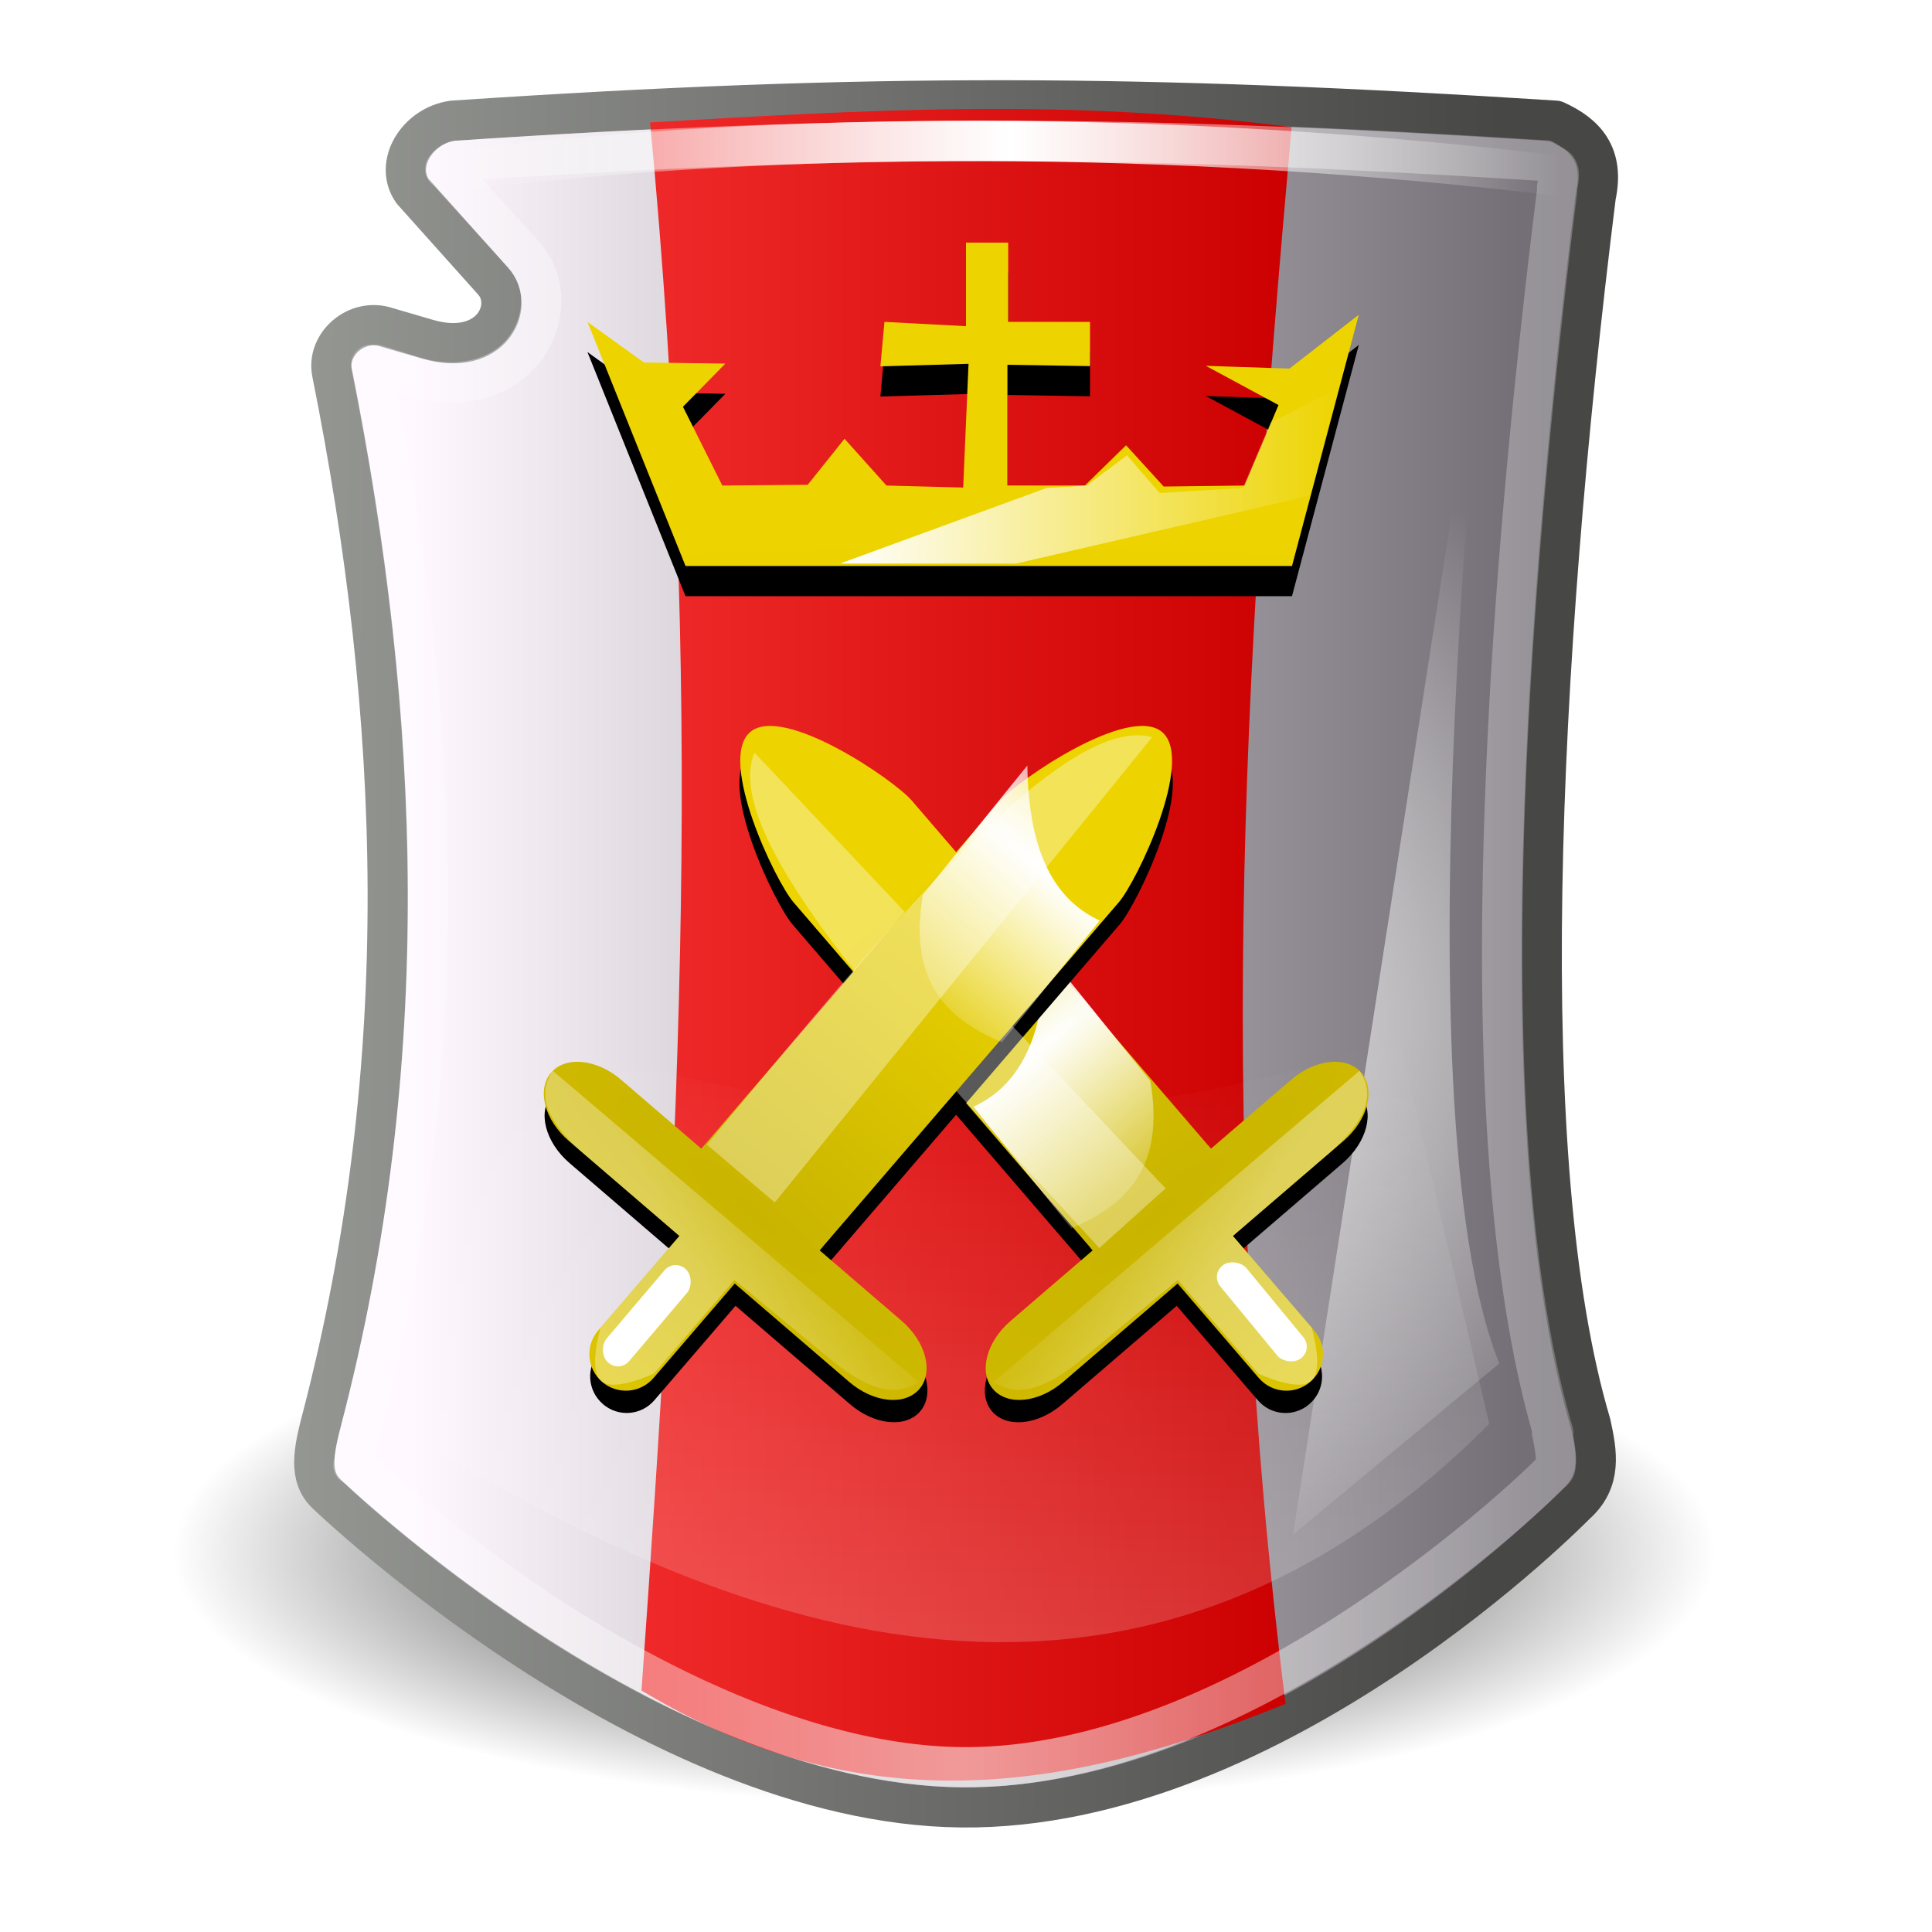 <?xml version="1.0" encoding="UTF-8" standalone="no"?>
<svg xmlns="http://www.w3.org/2000/svg" xmlns:xlink="http://www.w3.org/1999/xlink" width="48" height="48" version="1.0">
  <defs>
    <path id="z" d="M23.969 17.438c-.502 0-.906.404-.906.906v3.094h-3.625c-.796 0-1.438.446-1.438 1s.641 1 1.438 1h2.625c-.006.041 0 .083 0 .125v11.281c0 .684.864 3.906 1.938 3.906s1.938-3.222 1.938-3.906V23.562c0-.042.006-.084 0-.125h2.688c.796 0 1.438-.446 1.438-1s-.641-1-1.438-1h-3.75v-3.094c0-.502-.404-.906-.906-.906z" enable-background="accumulate" filter="url(#a)" overflow="visible" style="marker:none"/>
  </defs>
  <defs>
    <linearGradient id="b">
      <stop offset="0" stop-color="#9ea09c"/>
      <stop offset="1" stop-color="#474745"/>
    </linearGradient>
    <linearGradient xlink:href="#b" id="q" x1="3.937" x2="37.158" y1="16.133" y2="16.383" gradientUnits="userSpaceOnUse"/>
    <linearGradient id="i">
      <stop offset="0" stop-color="#fff"/>
      <stop offset="1" stop-color="#fff" stop-opacity="0"/>
    </linearGradient>
    <linearGradient id="h">
      <stop offset="0" stop-color="#fff"/>
      <stop offset="1" stop-color="#fff" stop-opacity="0"/>
    </linearGradient>
    <linearGradient id="l">
      <stop offset="0" stop-color="#fff"/>
      <stop offset="1" stop-color="#fff" stop-opacity="0"/>
    </linearGradient>
    <linearGradient id="m">
      <stop offset="0" stop-color="#c9b400"/>
      <stop offset="1" stop-color="#edd400"/>
    </linearGradient>
    <linearGradient id="g">
      <stop offset="0" stop-color="#fff" stop-opacity="0"/>
      <stop offset=".505" stop-color="#fff"/>
      <stop offset="1" stop-color="#fff" stop-opacity="0"/>
    </linearGradient>
    <linearGradient id="e">
      <stop offset="0" stop-color="#fff"/>
      <stop offset="1" stop-color="#fff" stop-opacity="0"/>
    </linearGradient>
    <linearGradient id="k">
      <stop offset="0" stop-color="#fff"/>
      <stop offset="1" stop-color="#fff" stop-opacity="0"/>
    </linearGradient>
    <linearGradient id="d">
      <stop offset="0" stop-color="#fff" stop-opacity="0"/>
      <stop offset=".5" stop-color="#fff"/>
      <stop offset="1" stop-color="#fff" stop-opacity="0"/>
    </linearGradient>
    <linearGradient id="f">
      <stop offset="0" stop-color="#ef2929"/>
      <stop offset="1" stop-color="#c00"/>
    </linearGradient>
    <linearGradient id="c">
      <stop offset="0" stop-color="#fff8ff"/>
      <stop offset="1" stop-color="#746f76"/>
    </linearGradient>
    <linearGradient id="j">
      <stop offset="0"/>
      <stop offset="1" stop-opacity="0"/>
    </linearGradient>
    <linearGradient xlink:href="#c" id="p" x1="10.25" x2="37.75" y1="23.75" y2="23.75" gradientTransform="translate(0 -1)" gradientUnits="userSpaceOnUse"/>
    <linearGradient xlink:href="#d" id="s" x1="-1.727" x2="49.579" y1="23.737" y2="23.737" gradientUnits="userSpaceOnUse"/>
    <linearGradient xlink:href="#e" id="v" x1="27.875" x2="28.25" y1="46.625" y2="26.5" gradientTransform="translate(0 -1)" gradientUnits="userSpaceOnUse"/>
    <linearGradient xlink:href="#f" id="r" x1="18.5" x2="29.253" y1="25.5" y2="25.5" gradientTransform="matrix(1.488 0 0 .982 -11.472 -.599)" gradientUnits="userSpaceOnUse"/>
    <linearGradient xlink:href="#g" id="B" x1="11" x2="38.75" y1="4.375" y2="4.375" gradientTransform="translate(.088 .941)" gradientUnits="userSpaceOnUse"/>
    <linearGradient xlink:href="#h" id="E" x1="20.875" x2="33.312" y1="12.812" y2="12.812" gradientTransform="translate(0 -1)" gradientUnits="userSpaceOnUse"/>
    <linearGradient xlink:href="#i" id="G" x1="23.969" x2="25.375" y1="20.562" y2="24.625" gradientTransform="rotate(139.32 25.048 27.257)" gradientUnits="userSpaceOnUse"/>
    <linearGradient xlink:href="#i" id="J" x1="23.969" x2="25.375" y1="20.562" y2="24.625" gradientTransform="scale(1 -1) rotate(-40.68 -49.771 3.487)" gradientUnits="userSpaceOnUse"/>
    <filter id="o" width="1.226" height="1.715" x="-.113" y="-.358">
      <feGaussianBlur stdDeviation="1.621"/>
    </filter>
    <filter id="u" width="2.133" height="1.185" x="-.566" y="-.093">
      <feGaussianBlur stdDeviation="1.209"/>
    </filter>
    <filter id="w" width="1.558" height="1.971" x="-.279" y="-.485">
      <feGaussianBlur stdDeviation="3.094"/>
    </filter>
    <filter id="D" width="1.41" height="1.28" x="-.205" y="-.14">
      <feGaussianBlur stdDeviation=".342"/>
    </filter>
    <filter id="F" width="1.186" height="1.528" x="-.093" y="-.264">
      <feGaussianBlur stdDeviation=".481"/>
    </filter>
    <filter id="x" width="1.133" height="1.318" x="-.067" y="-.159">
      <feGaussianBlur stdDeviation=".533"/>
    </filter>
    <filter id="a">
      <feGaussianBlur stdDeviation=".452"/>
    </filter>
    <filter id="L" width="1.274" height="1.247" x="-.137" y="-.123">
      <feGaussianBlur stdDeviation=".128"/>
    </filter>
    <filter id="K" width="1.248" height="1.216" x="-.124" y="-.108">
      <feGaussianBlur stdDeviation=".114"/>
    </filter>
    <radialGradient xlink:href="#j" id="n" cx="23.312" cy="40.938" r="17.188" fx="23.312" fy="40.938" gradientTransform="matrix(1 0 0 .316 0 27.986)" gradientUnits="userSpaceOnUse"/>
    <radialGradient xlink:href="#k" id="t" cx="33.358" cy="25.907" r="2.562" fx="33.358" fy="25.907" gradientTransform="matrix(8.463 0 0 6.122 -258.887 -133.29)" gradientUnits="userSpaceOnUse"/>
    <radialGradient xlink:href="#l" id="C" cx="24" cy="32.17" r="2" fx="24" fy="32.17" gradientTransform="matrix(19.694 0 0 2.579 -448.652 -49.19)" gradientUnits="userSpaceOnUse"/>
    <radialGradient xlink:href="#m" id="A" cx="24.976" cy="25.602" r="9.582" fx="24.976" fy="25.602" gradientTransform="matrix(.689 .801 -3.652 3.139 105.022 -70.173)" gradientUnits="userSpaceOnUse"/>
    <radialGradient xlink:href="#m" id="y" cx="24.976" cy="25.602" r="9.582" fx="24.976" fy="25.602" gradientTransform="matrix(0 -1.057 4.816 0 -99.109 50.013)" gradientUnits="userSpaceOnUse"/>
    <radialGradient xlink:href="#m" id="H" cx="24.976" cy="25.602" r="9.582" fx="24.976" fy="25.602" gradientTransform="matrix(-.689 .801 3.652 3.139 -57.512 -70.173)" gradientUnits="userSpaceOnUse"/>
    <radialGradient xlink:href="#l" id="I" cx="24" cy="32.17" r="2" fx="24" fy="32.17" gradientTransform="matrix(19.694 0 0 2.579 -448.652 -49.19)" gradientUnits="userSpaceOnUse"/>
  </defs>
  <path fill="url(#n)" d="M40.5 40.938a17.188 5.438 0 1 1-34.375 0 17.188 5.438 0 1 1 34.375 0z" display="block" filter="url(#o)" overflow="visible" style="marker:none" transform="matrix(1.116 0 0 1.157 -2.557 -8.785)"/>
  <path fill="url(#p)" stroke="url(#q)" stroke-linecap="round" stroke-linejoin="round" d="M8.25 9.258C9.963 17.821 10.309 26.383 8 35.25c-.205.786-.348 1.442.125 1.875 0 0 7.994 7.69 15.75 7.778 7.845.088 15.271-7.528 15.271-7.528.662-.586.528-1.292.375-2-1.917-6.445-1.337-18.769.125-30.501.222-1.035-.269-1.544-1-1.875-10.238-.654-17.028-.695-27.396 0-.881.121-1.472 1.078-1 1.75l2 2.234c.567.625-.043 1.905-1.625 1.446l-1.016-.297c-.75-.25-1.5.422-1.359 1.125z" enable-background="accumulate" overflow="visible" style="marker:none"/>
  <path fill="url(#r)" d="M16.151 3.041C17.479 17.079 16.933 27.962 15.938 42c5.422 3.261 10.43 2.596 16 .331-1.719-13.858-1.116-24.98.151-39.17-5.631-.747-10.742-.414-15.938-.12z" enable-background="accumulate" overflow="visible" style="marker:none"/>
  <path fill="none" stroke="url(#s)" stroke-linecap="round" stroke-linejoin="round" d="M25 3.5c-4.238-.005-8.504.155-13.656.5-.012.001-.019-.001-.031 0-.094.036-.183.096-.219.156-.045.076-.028.036-.031.031L13 6.312c.633.698.554 1.72 0 2.406s-1.591.966-2.656.656l-1-.312a.992.992 0 0 1-.031 0c-.052-.017-.075.095-.094 0 1.733 8.663 2.104 17.396-.25 26.438-.1.382-.155.672-.156.812-.001.14-.047.079-.031.094a.993.993 0 0 1 .031 0s1.926 1.869 4.812 3.75 6.696 3.71 10.25 3.75c7.195.081 14.562-7.219 14.562-7.219a.992.992 0 0 1 .062-.062c.158-.14.144-.143.156-.281.012-.139-.019-.403-.094-.75h.031c-2.012-6.838-1.371-19.089.094-30.844a.992.992 0 0 1 0-.094c.073-.339.039-.406 0-.469-.027-.044-.183-.109-.312-.188-4.996-.316-9.195-.495-13.375-.5z" enable-background="accumulate" opacity=".566" overflow="visible" style="marker:none"/>
  <path fill="url(#t)" d="M37 6.75S34.625 27.375 37.25 33.875l-5.125 4.25L37 6.75z" enable-background="accumulate" filter="url(#u)" overflow="visible" style="marker:none"/>
  <path fill="url(#v)" d="m12.75 25.5-2.375 10.25c8.131 5.004 17.837 8.423 26.625-.375l-2.25-9.625c-7 2.586-14.334 2.498-22-.25z" enable-background="accumulate" filter="url(#w)" opacity=".5" overflow="visible" style="marker:none"/>
  <path d="M17.031 14.812h15.068l1.66-6.242-1.723 1.338-2.077-.069 1.805.974-.846 2-2.007.025-.934-1.025-1.023 1h-1.925v-3l2.052.033V8.747h-2.033V6.777H24v2.077l-2.026-.107-.101 1.105 2.19-.063-.133 3.074-1.906-.05-1.042-1.162-.915 1.143-2.121.019-.978-1.957 1.054-1.073L16 9.757l-1.405-1.01 2.437 6.066z" enable-background="accumulate" filter="url(#x)" overflow="visible" style="marker:none"/>
  <path fill="url(#y)" d="M17.031 14.062h15.068l1.66-6.242-1.723 1.338-2.077-.069 1.805.974-.846 2-2.007.025-.934-1.025-1.023 1h-1.925v-3l2.052.033V7.997h-2.033V6.027H24v2.077l-2.026-.107-.101 1.105 2.19-.063-.133 3.074-1.906-.05-1.042-1.162-.915 1.143-2.121.019-.978-1.957 1.054-1.073L16 9.007l-1.405-1.01 2.437 6.066z" enable-background="accumulate" overflow="visible" style="marker:none"/>
  <use xlink:href="#z" enable-background="accumulate" filter="url(#a)" overflow="visible" style="marker:none" transform="rotate(139.32 25.016 27.748)"/>
  <path fill="url(#A)" d="M32.552 34.331c.381-.327.424-.897.097-1.278l-2.017-2.346 2.749-2.363c.604-.519.799-1.275.438-1.695-.361-.42-1.138-.34-1.742.179l-1.991 1.711c-.022-.035-.054-.063-.081-.095l-7.353-8.555c-.446-.519-3.202-2.399-4.016-1.699-.814.7.631 3.706 1.077 4.225l7.353 8.555c.027.032.05.068.081.095l-2.038 1.752c-.604.519-.799 1.275-.438 1.695.361.42 1.138.34 1.742-.179l2.844-2.444 2.017 2.346c.327.381.897.424 1.278.097z" enable-background="accumulate" overflow="visible" style="marker:none"/>
  <path fill="none" stroke="url(#B)" stroke-linecap="round" stroke-linejoin="round" d="M11.593 4.213c7.616-.939 17.532-1.025 27.47.195" enable-background="accumulate" overflow="visible" style="marker:none"/>
  <path fill="url(#C)" d="M22.125 31.375 22 35.5c1.473-1.671 2.735-2.076 3.875-1.75L26 29.875c-1.431-.475-2.776-.345-3.875 1.5z" enable-background="accumulate" filter="url(#D)" overflow="visible" style="marker:none" transform="rotate(139.32 26.19 30.31)"/>
  <path fill="url(#E)" d="M20.875 14h4.375l7.312-1.688.75-2.688-1.75.875-.688 1.625-2.062.125L28 11.312l-1 .75-1 .062L20.875 14z" enable-background="accumulate" filter="url(#F)" overflow="visible" style="marker:none"/>
  <path fill="url(#G)" d="m33.778 26.602-9.094 7.734c.475.305 1.09.324 2.121-.505l2.458-2.03 1.996 2.322s.984.473 1.315.188c.332-.285.012-1.329.012-1.329l-1.956-2.275 2.417-2.078c.935-.81 1.113-1.473.729-2.028z" enable-background="accumulate" opacity=".349" overflow="visible" style="marker:none"/>
  <use xlink:href="#z" enable-background="accumulate" filter="url(#a)" overflow="visible" style="marker:none" transform="scale(1 -1) rotate(-40.68 -51.096 3.403)"/>
  <path fill="#fff" d="m27.311 31.007 1.649-1.482-10.216-10.827c-.892 2.153 3.96 7.295 8.567 12.309z" enable-background="accumulate" opacity=".349" overflow="visible" style="marker:none"/>
  <path fill="url(#H)" d="M14.959 34.331c-.381-.327-.424-.897-.097-1.278l2.017-2.346-2.749-2.363c-.604-.519-.799-1.275-.438-1.695.361-.42 1.138-.34 1.742.179l1.991 1.711c.022-.035.054-.063.081-.095l7.353-8.555c.446-.519 3.202-2.399 4.016-1.699.814.7-.631 3.706-1.077 4.225l-7.353 8.555c-.027.032-.05.068-.081.095l2.038 1.752c.604.519.799 1.275.438 1.695-.361.42-1.138.34-1.742-.179l-2.844-2.444-2.017 2.346c-.327.381-.897.424-1.278.097z" enable-background="accumulate" overflow="visible" style="marker:none"/>
  <path fill="url(#I)" d="M22.125 31.375 22 35.5c1.473-1.671 2.735-2.076 3.875-1.75L26 29.875c-1.431-.475-2.776-.345-3.875 1.5z" enable-background="accumulate" filter="url(#D)" overflow="visible" style="marker:none" transform="scale(1 -1) rotate(-40.68 -49.771 3.487)"/>
  <path fill="url(#J)" d="m13.732 26.602 9.094 7.734c-.475.305-1.09.324-2.121-.505l-2.458-2.03-1.996 2.322s-.984.473-1.315.188c-.332-.285-.012-1.329-.012-1.329l1.956-2.275-2.417-2.078c-.935-.81-1.113-1.473-.729-2.028z" enable-background="accumulate" opacity=".331" overflow="visible" style="marker:none"/>
  <path fill="#fff" d="M17.562 28.438 19.25 29.875l9.375-11.562c-2.253-.598-6.704 4.893-11.062 10.125z" enable-background="accumulate" opacity=".349" overflow="visible" style="marker:none"/>
  <rect width=".792" height="3.014" x="33.749" y="11.231" fill="#fff" enable-background="accumulate" filter="url(#K)" overflow="visible" rx=".397" ry=".397" style="marker:none" transform="matrix(.712 .702 -.647 .763 0 -1)"/>
  <rect width=".792" height="3.014" x="2.45" y="44.13" fill="#fff" enable-background="accumulate" filter="url(#L)" overflow="visible" rx=".397" ry=".397" style="marker:none" transform="matrix(.817 -.576 .636 .772 0 -1)"/>
</svg>